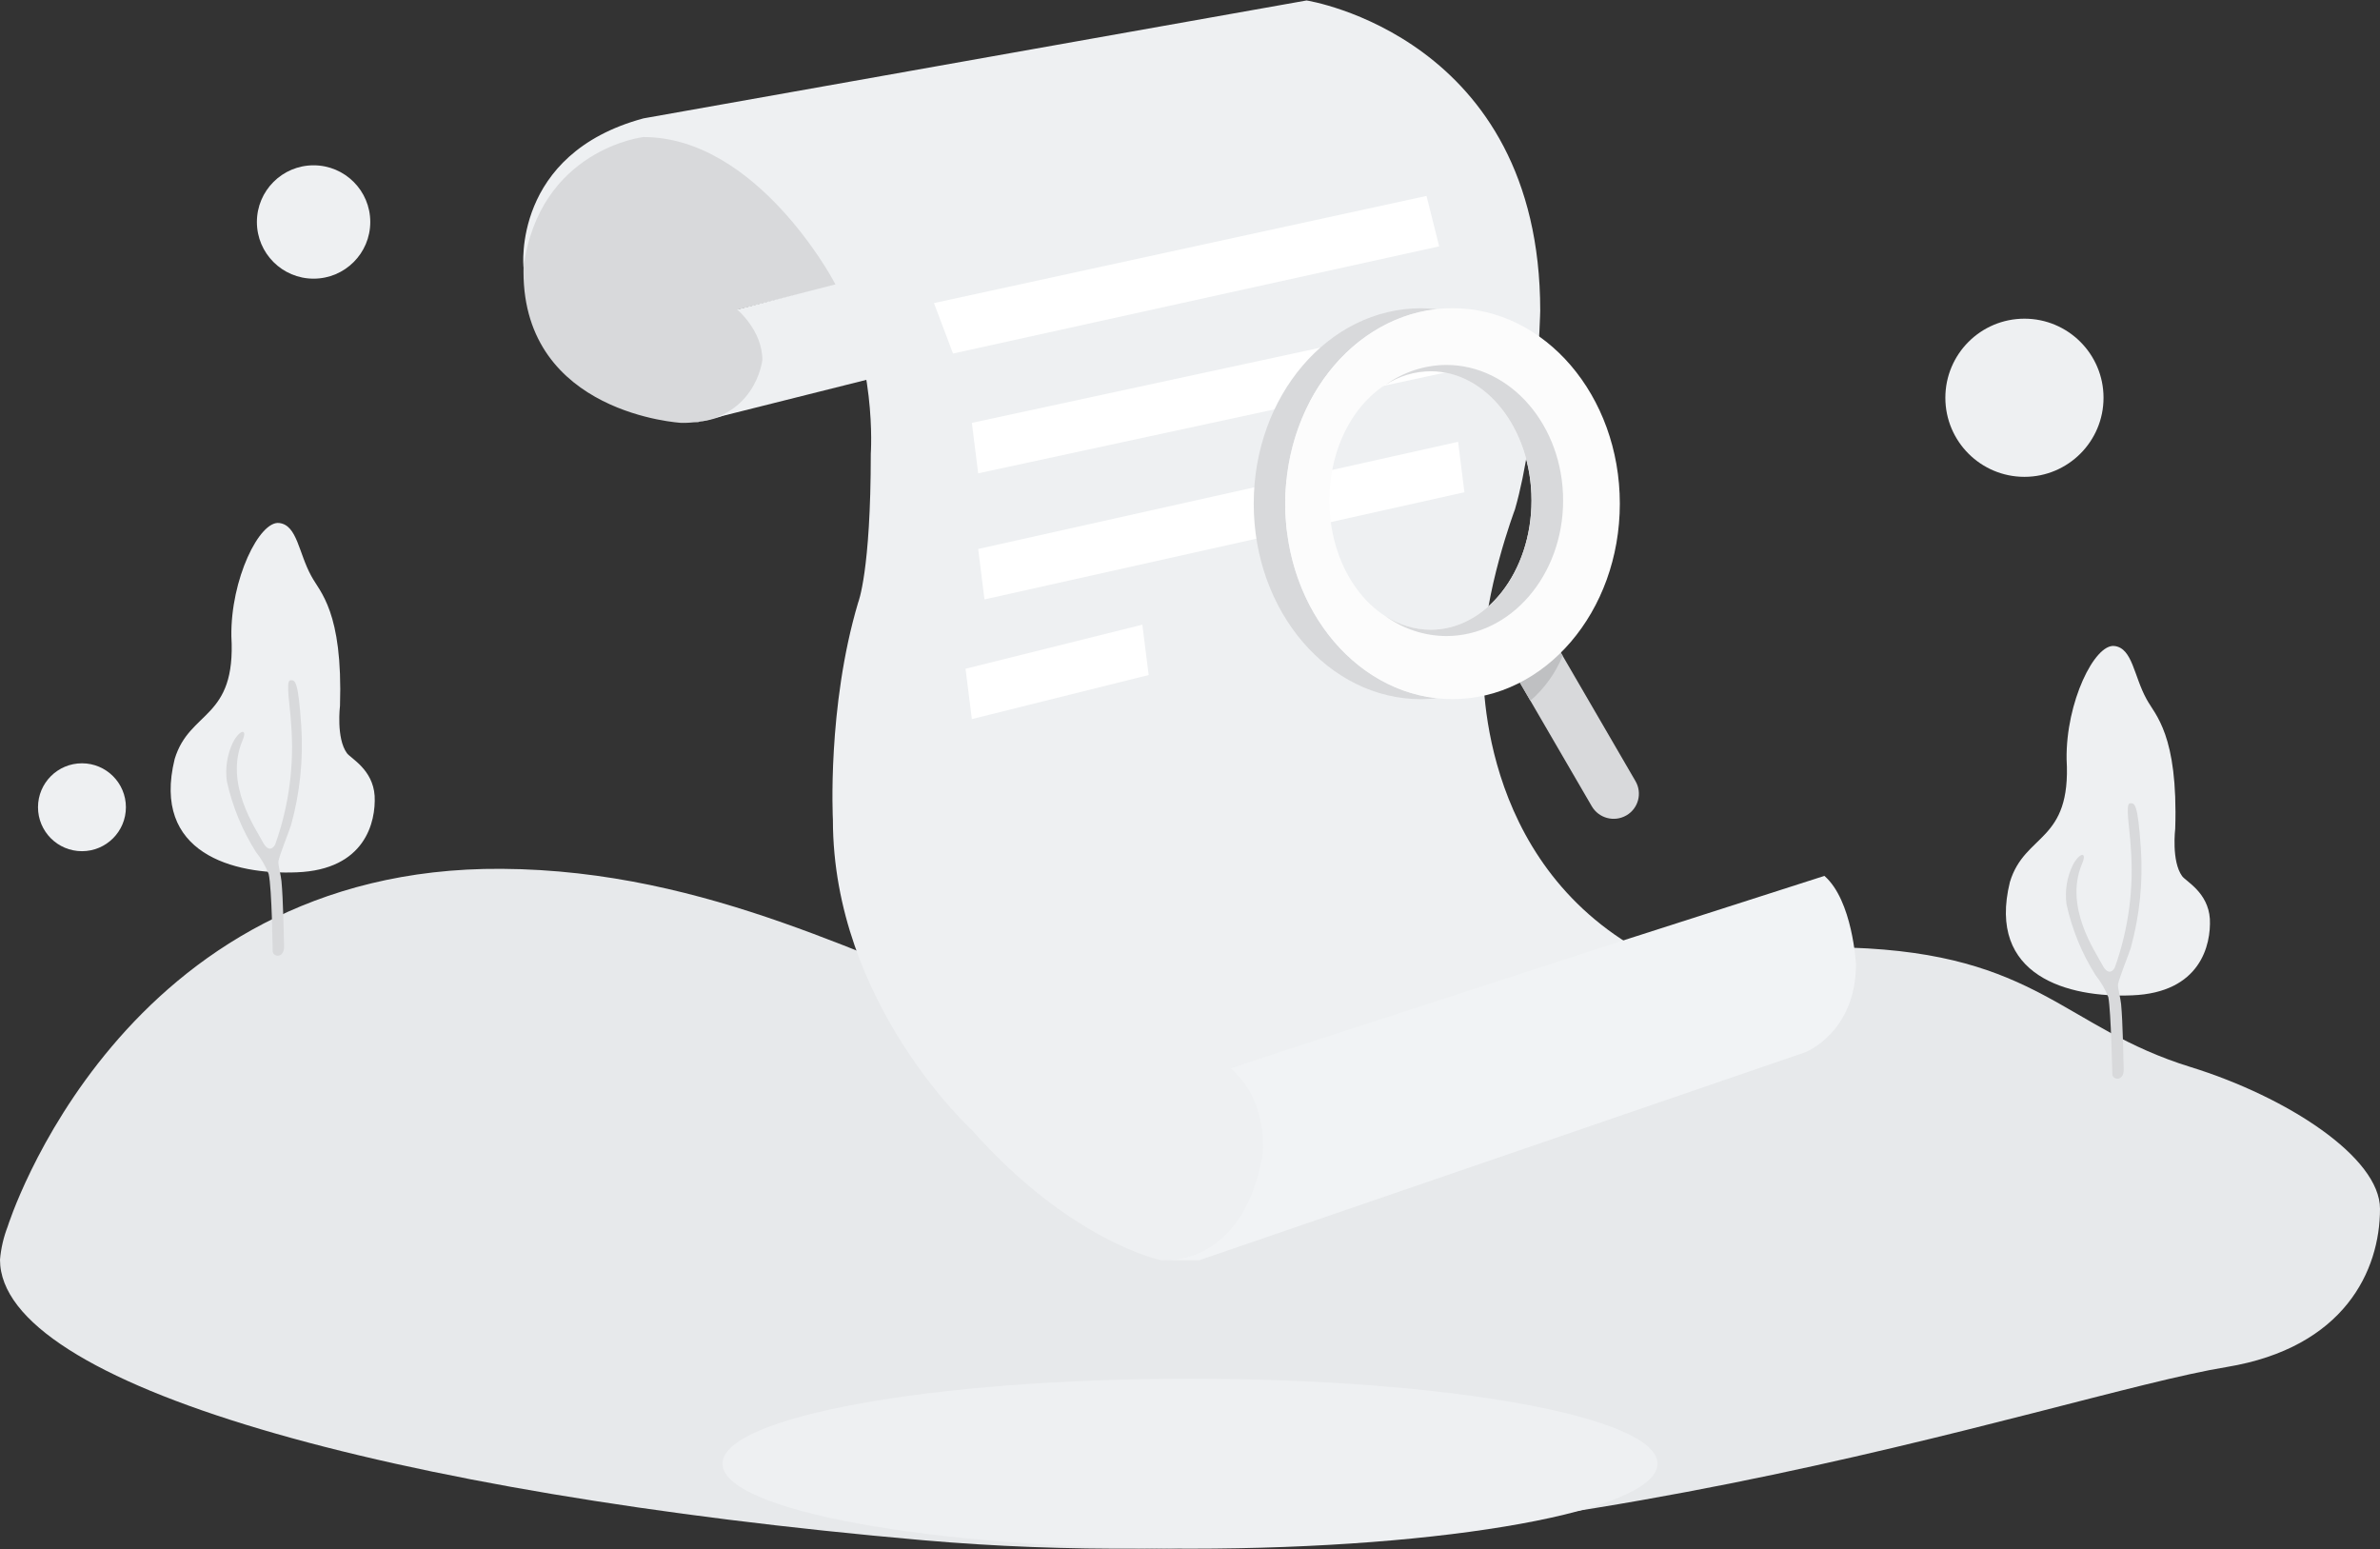 <?xml version="1.0" encoding="UTF-8"?>
<svg width="232px" height="151px" viewBox="0 0 232 151" version="1.1" xmlns="http://www.w3.org/2000/svg" xmlns:xlink="http://www.w3.org/1999/xlink">
    <rect x="0" y="0" width="232" height="151" fill="#333333" stroke="none"/>
    <!-- Generator: Sketch 50 (54983) - http://www.bohemiancoding.com/sketch -->
    <title>icon-none</title>
    <desc>Created with Sketch.</desc>
    <defs>
        <linearGradient x1="98489.996%" y1="11729.268%" x2="98489.996%" y2="11629.194%" id="linearGradient-1">
            <stop stop-color="#E7E9EB" stop-opacity="0" offset="0%"></stop>
            <stop stop-color="#E7E9EB" stop-opacity="0.1" offset="32%"></stop>
            <stop stop-color="#E7E9EB" offset="100%"></stop>
        </linearGradient>
        <linearGradient x1="98058.679%" y1="11435.323%" x2="98086.844%" y2="11526.106%" id="linearGradient-2">
            <stop stop-color="#EEF0F2" offset="0%"></stop>
            <stop stop-color="#DDDEE0" offset="100%"></stop>
        </linearGradient>
        <linearGradient x1="97214.813%" y1="11808.82%" x2="97214.813%" y2="11908.928%" id="linearGradient-3">
            <stop stop-color="#FFFFFF" offset="0%"></stop>
            <stop stop-color="#FAFAFA" offset="100%"></stop>
        </linearGradient>
        <linearGradient x1="97586.23%" y1="11997.42%" x2="97586.23%" y2="12097.55%" id="linearGradient-4">
            <stop stop-color="#F1F3F5" offset="0%"></stop>
            <stop stop-color="#E2E3E6" offset="100%"></stop>
        </linearGradient>
    </defs>
    <g id="-空白页" stroke="none" stroke-width="1" fill="none" fill-rule="evenodd">
        <g id="资讯检索" transform="translate(-844, -490)">
            <g id="icon-none" transform="translate(844, 490)">
                <g id="Group" transform="translate(0, 16)" fill-rule="nonzero">
                    <path d="M0.75,103.549 C0.75,103.549 11.718,68.426 48.904,68.687 C69.294,68.814 85.101,78.003 98.124,82.296 C108.834,85.818 117.658,84.615 125.584,84.271 C143.151,83.498 162.042,75.727 180.375,76.37 C198.711,76.973 201.154,84.185 213.535,88.006 C222.96,90.926 232,96.808 232,101.823 C232,107.851 228.529,115.346 217.047,117.248 C200.211,119.998 147.22,139.145 89.9,134.123 C37.723,129.541 0,118.959 0,106.788 C0.095,105.678 0.347,104.589 0.75,103.549 Z" id="路径_16806" fill="url(#linearGradient-1)"></path>
                    <path d="M161.571,126.671 C161.571,131.247 141.169,134.955 116,134.955 C90.831,134.955 70.429,131.247 70.429,126.671 C70.429,122.096 90.831,118.388 116,118.388 C141.169,118.388 161.571,122.096 161.571,126.671 Z" id="椭圆_770" fill="#EEF0F2"></path>
                    <path d="M33.142,52.793 C33.142,52.793 32.754,55.964 33.821,57.418 C34.206,57.932 36.347,59.004 36.52,61.572 C36.649,64.098 35.613,68.768 28.937,69.027 C22.77,69.285 14.758,67.185 17.028,57.978 C18.485,53.18 23.026,54.168 22.554,46.029 C22.473,40.461 25.296,34.722 27.226,34.98 C28.982,35.193 29.111,37.925 30.353,40.16 C31.166,41.698 33.436,43.583 33.142,52.793 Z" id="路径_16807" fill="#EEF0F2"></path>
                    <path d="M26.58,76.692 C26.58,77.29 27.693,77.462 27.693,76.264 C27.65,75.104 27.611,71.679 27.437,69.885 C27.394,69.371 27.095,68.257 27.138,67.958 C27.265,67.278 28.164,65.088 28.379,64.401 C29.247,61.253 29.58,57.982 29.365,54.723 C29.066,50.267 28.764,50.267 28.293,50.312 C27.822,50.358 28.293,52.924 28.377,54.553 C28.699,58.53 28.173,62.53 26.834,66.288 C26.75,66.501 26.234,67.271 25.59,66.03 C24.947,64.789 21.863,60.419 23.621,56.222 C24.179,54.938 23.363,55.11 22.715,56.351 C22.146,57.536 21.938,58.859 22.115,60.161 C22.654,62.603 23.615,64.934 24.949,67.047 C25.466,67.697 25.885,68.417 26.191,69.19 C26.508,70.61 26.58,76.692 26.58,76.692 Z" id="路径_16808" fill="#D8D9DB"></path>
                    <path d="M212.038,64.782 C212.038,64.782 211.652,67.953 212.717,69.407 C213.102,69.921 215.243,70.993 215.416,73.561 C215.542,76.089 214.509,80.758 207.833,81.018 C201.663,81.274 193.654,79.177 195.924,69.969 C197.381,65.171 201.922,66.157 201.45,58.018 C201.366,52.451 204.192,46.713 206.12,46.969 C207.878,47.182 208.005,49.914 209.246,52.152 C210.064,53.683 212.334,55.577 212.038,64.782 Z" id="路径_16809" fill="#EEF0F2"></path>
                    <path d="M205.907,88.683 C205.907,89.281 207.019,89.453 207.019,88.255 C206.976,87.095 206.935,83.671 206.763,81.877 C206.72,81.362 206.419,80.248 206.462,79.949 C206.591,79.269 207.49,77.079 207.706,76.393 C208.573,73.244 208.906,69.973 208.691,66.714 C208.39,62.261 208.091,62.261 207.62,62.304 C207.148,62.347 207.62,64.916 207.701,66.544 C208.025,70.522 207.5,74.522 206.161,78.28 C206.077,78.493 205.56,79.265 204.917,78.021 C204.273,76.778 201.188,72.411 202.948,68.214 C203.503,66.929 202.69,67.101 202.042,68.343 C201.475,69.527 201.267,70.852 201.444,72.153 C201.98,74.599 202.937,76.934 204.273,79.052 C204.792,79.7 205.211,80.422 205.517,81.195 C205.78,82.601 205.907,88.683 205.907,88.683 Z" id="路径_16810" fill="#D8D9DB"></path>
                    <path d="M36.094,5.638 C36.094,8.689 33.62,11.162 30.568,11.162 C27.516,11.162 25.042,8.689 25.042,5.638 C25.042,2.587 27.516,0.113 30.568,0.113 C33.62,0.113 36.094,2.587 36.094,5.638 Z" id="椭圆_767" fill="#EEF0F2"></path>
                    <path d="M12.273,62.684 C12.273,65.049 10.354,66.968 7.989,66.968 C5.623,66.968 3.704,65.049 3.704,62.684 C3.704,60.32 5.623,58.401 7.989,58.401 C10.354,58.401 12.273,60.32 12.273,62.684 Z" id="椭圆_768" fill="#EEF0F2"></path>
                    <path d="M205.05,22.771 C205.05,27.027 201.598,30.479 197.34,30.479 C193.083,30.479 189.631,27.027 189.631,22.771 C189.631,18.515 193.083,15.063 197.34,15.063 C201.598,15.063 205.05,18.515 205.05,22.771 Z" id="椭圆_769" fill="#EEF0F2"></path>
                </g>
                <g id="Group" transform="translate(51, 0)">
                    <g>
                        <path d="M0.029,26.47 C0.029,14.651 11.727,12.739 11.727,12.739 C22.73,12.739 30.996,27.686 30.996,27.686 L20.961,30.158 C20.961,30.158 23.423,32.193 23.423,35.073 C23.423,35.073 23.368,41.219 15.419,41.219 C15.419,41.219 0.029,40.38 0.029,26.47 Z" id="形状_1_拷贝" fill="#D8D9DB"></path>
                        <path d="M30.971,27.585 L20.852,30.169 C20.852,30.169 23.314,32.204 23.314,35.084 C23.314,35.084 22.664,41.221 15.514,41.221 L17.031,41.146 L35.483,36.516 L30.971,27.585 Z" id="形状_1_拷贝_2" fill="#EEF0F2"></path>
                        <path d="M0.029,26.056 C0.029,26.056 -1.103,15.002 11.727,11.538 L76.363,0.045 C76.363,0.045 99.14,3.57 99.14,30.298 C99.14,30.298 98.868,42.055 96.676,49.654 C96.676,49.654 93.598,57.812 93.598,64.175 C93.598,64.175 92.429,82.471 107.757,91.999 L68.975,104.093 C71.296,106.049 72.646,108.923 72.666,111.957 C72.666,111.957 71.278,122.844 62.203,122.844 C62.203,122.844 53.434,121.089 43.733,110.142 C43.733,110.142 30.19,97.767 30.19,79.896 C30.19,79.896 29.61,68.939 32.652,58.728 C32.652,58.728 33.884,55.75 33.884,44.208 C33.884,44.208 34.552,34.937 30.19,27.27 C30.19,27.27 22.727,13.358 11.72,13.358 C11.727,13.354 1.57,14.523 0.029,26.056 Z" id="形状_1" fill="url(#linearGradient-2)"></path>
                        <path d="M40.042,29.543 L41.899,34.46 L89.288,24.012 L88.056,19.097 L40.042,29.543 Z M43.736,41.219 L44.352,46.136 L89.913,36.303 L89.297,31.388 L43.736,41.219 Z M44.352,53.51 L91.134,43.064 L91.75,47.979 L44.966,58.425 L44.352,53.51 Z M43.12,65.185 L60.355,60.89 L60.971,65.796 L43.736,70.092 L43.12,65.185 Z" id="形状_5" fill="url(#linearGradient-3)"></path>
                        <path d="M107.757,91.497 L68.939,104.114 C71.269,106.119 72.109,108.862 72.134,111.93 C72.134,111.93 71.283,122.839 62.205,122.839 L65.906,122.839 L124.995,102.56 C124.995,102.56 129.918,100.632 129.918,93.968 C129.918,93.968 129.588,87.766 126.841,85.376 L107.757,91.497 Z" id="形状_1_拷贝_3" fill="url(#linearGradient-4)"></path>
                    </g>
                    <g transform="translate(71.115, 29.846)">
                        <path d="M36.409,49.641 C35.229,50.315 33.728,49.91 33.046,48.736 L22.897,31.284 C24.424,30.603 25.783,29.597 26.874,28.333 L37.315,46.301 C37.99,47.468 37.591,48.958 36.425,49.634 L36.414,49.634 L36.409,49.641 Z" id="圆角矩形_1" fill="#D8D9DB"></path>
                        <path d="M29.216,32.364 L30.21,34.08 C29.515,35.763 28.439,37.26 27.064,38.456 L24.8,34.564 L29.216,32.364 Z" id="形状_7" fill="#BFC0C2"></path>
                        <path d="M3.171,19.246 C3.171,29.167 9.657,37.307 17.944,38.211 C17.432,38.27 16.918,38.3 16.404,38.304 C7.395,38.304 0.097,29.773 0.097,19.253 C0.097,8.732 7.401,0.201 16.404,0.201 C16.918,0.203 17.432,0.235 17.944,0.292 C9.657,1.192 3.171,9.331 3.171,19.246 Z" id="椭圆_3_拷贝" fill="#D8D9DB"></path>
                        <path d="M19.477,38.297 C10.468,38.297 3.171,29.766 3.171,19.246 C3.171,8.725 10.475,0.194 19.477,0.194 C28.48,0.194 35.784,8.725 35.784,19.246 C35.784,29.766 28.491,38.297 19.477,38.297 Z M17.328,6.331 C11.888,6.331 7.474,11.983 7.474,18.938 C7.474,25.893 11.883,31.537 17.324,31.537 C22.764,31.537 27.173,25.884 27.173,18.938 C27.173,11.992 22.766,6.331 17.328,6.331 Z" id="椭圆_3" fill="#FCFCFC"></path>
                        <path d="M18.866,32.152 C16.735,32.138 14.662,31.458 12.941,30.205 C14.246,31.062 15.77,31.526 17.333,31.537 C22.768,31.537 27.18,25.884 27.18,18.938 C27.18,11.992 22.773,6.342 17.333,6.342 C15.77,6.353 14.246,6.815 12.941,7.672 C14.665,6.421 16.737,5.741 18.866,5.725 C25.155,5.725 30.256,11.642 30.256,18.938 C30.256,26.235 25.155,32.152 18.866,32.152 Z" id="椭圆_4" fill="#D8D9DB"></path>
                    </g>
                </g>
            </g>
        </g>
    </g>
</svg>